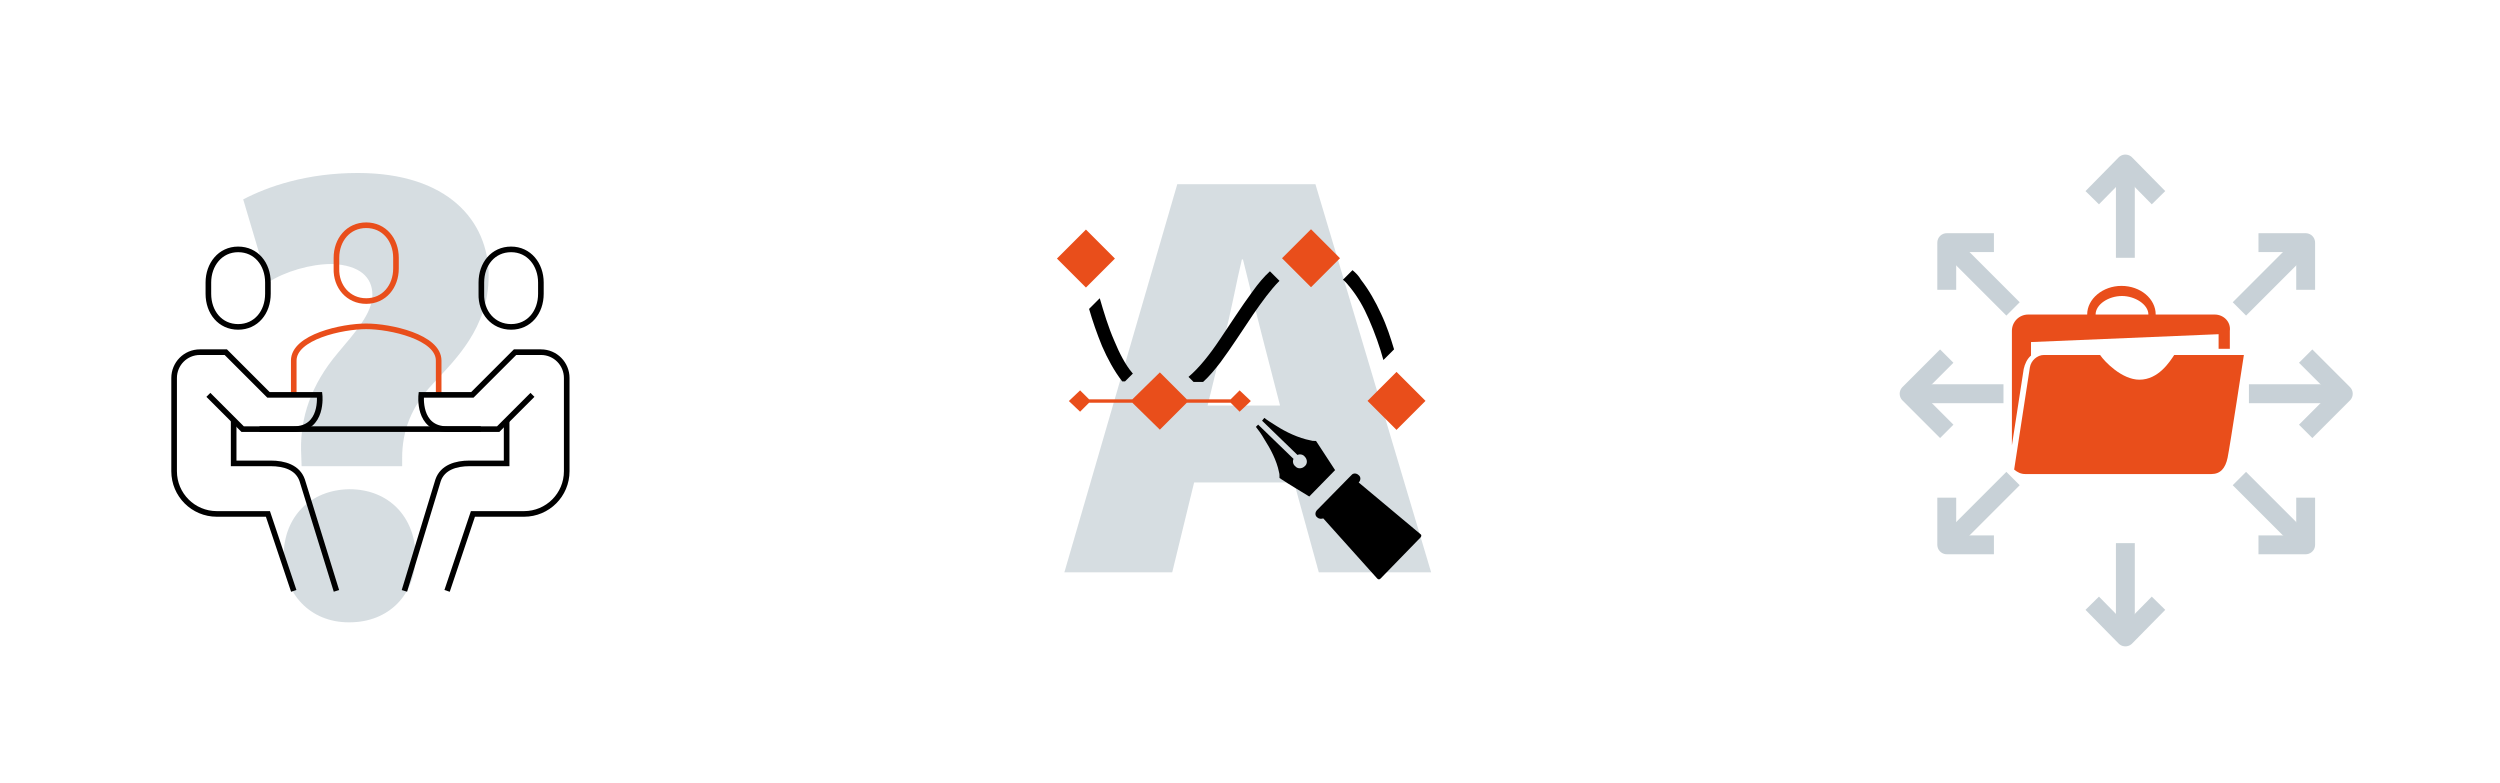 <?xml version="1.0" encoding="utf-8"?>
<!-- Generator: Adobe Illustrator 23.1.1, SVG Export Plug-In . SVG Version: 6.00 Build 0)  -->
<svg version="1.1" xmlns="http://www.w3.org/2000/svg" xmlns:xlink="http://www.w3.org/1999/xlink" x="0px" y="0px"
	 viewBox="0 0 445.1 139.4" style="enable-background:new 0 0 445.1 139.4;" xml:space="preserve">
<style type="text/css">
	.st0{opacity:0.3;}
	.st1{fill:#758D9A;}
	.st2{fill:none;stroke:#E94E1B;stroke-miterlimit:12;}
	.st3{fill:none;stroke:#000000;stroke-miterlimit:12;}
	.st4{fill:#E94E1B;}
	.st5{opacity:0.4;}
	.st6{fill:none;stroke:#758D9A;stroke-width:3.36;stroke-linejoin:round;stroke-miterlimit:10;}
	.st7{display:none;}
	.st8{display:inline;fill:none;stroke:#F39200;stroke-miterlimit:10;}
</style>
<g id="Layer_1">
	<g class="st0">
		<path class="st1" d="M53.7,83l-0.1-2.9c-0.1-5.7,1.7-11.5,6.5-17.2c3.1-3.7,6.2-7.1,6.2-10.4c0-3.1-2.2-5.3-7.2-5.5
			c-3.8,0-8.3,1.3-11.4,3.3l-4.4-14.8c4.4-2.3,11.3-4.7,20.4-4.7c16,0,23.3,8.5,23.3,18.3c0,9.3-6,15-9.9,19.2
			c-3.8,4-5.5,8.3-5.5,13.2L71.6,83H53.7z M62.1,110.8c-6.9,0-11.6-5.1-11.6-11.8c0-7,4.8-11.8,11.7-11.9c7,0,11.7,4.9,11.8,11.9
			c0,6.8-4.7,11.8-11.8,11.8H62.1z"/>
	</g>
	<g>
		<path class="st2" d="M78.1,70.3v-6.1c0-4.2-8.6-6.1-12.9-6.1s-12.9,1.9-12.9,6.1v6.1"/>
		<path class="st2" d="M65.2,53.6c3.2,0,5.3-2.6,5.3-5.8v-1.9c0-3.2-2.1-5.8-5.3-5.8s-5.3,2.6-5.3,5.8v1.9
			C59.8,51,62,53.6,65.2,53.6z"/>
		<path class="st3" d="M42.4,58.2c-3.2,0-5.3-2.6-5.3-5.9v-2c0-3.2,2.1-5.9,5.3-5.9c3.2,0,5.3,2.6,5.3,5.9v2
			C47.7,55.6,45.6,58.2,42.4,58.2z"/>
		<path class="st3" d="M52.3,105.2l-4.6-13.7h-9.1c-4.2,0-7.6-3.4-7.6-7.6V67.3c0-2.5,2-4.6,4.6-4.6h4.6l7.6,7.6h9.1
			c0,0,0.7,6.1-4.6,6.1c-3.1,0-9.1,0-9.1,0l-6.1-6.1"/>
		<path class="st3" d="M41.6,74.9v7.6h6.6c2.4,0,4.8,0.7,5.6,3l6.1,19.7"/>
		<path class="st3" d="M91,58.2c3.2,0,5.3-2.6,5.3-5.9v-2c0-3.2-2.1-5.9-5.3-5.9c-3.2,0-5.3,2.6-5.3,5.9v2
			C85.6,55.6,87.8,58.2,91,58.2z"/>
		<path class="st3" d="M79.6,105.2l4.6-13.7h9.1c4.2,0,7.6-3.4,7.6-7.6V67.3c0-2.5-2-4.6-4.6-4.6h-4.6l-7.6,7.6H75
			c0,0-0.7,6.1,4.6,6.1c3.1,0,9.1,0,9.1,0l6.1-6.1"/>
		<path class="st3" d="M90.2,74.9v7.6h-6.6c-2.4,0-4.8,0.7-5.6,3L72,105.2"/>
		<line class="st3" x1="46.2" y1="76.4" x2="85.6" y2="76.4"/>
	</g>
	<path class="st4" d="M394.3,56h-10.5c0-2.8-2.7-5.1-6.1-5.1c-3.3,0-6.1,2.3-6.1,5.1h-10.5c-1.6,0-2.9,1.3-2.9,2.9v20.4l2.1-13.6
		c0.2-0.9,0.6-1.8,1.3-2.4v-2.4l33.4-1.4v2.6h2v-3.2C397.2,57.3,395.9,56,394.3,56z M377.8,52.7c2.3,0,4.7,1.5,4.7,3.3h-9.4
		C373.1,54.2,375.4,52.7,377.8,52.7z M387.1,63.2h12.4c0,0-2.5,16.4-2.9,18.3c-0.4,1.9-1.3,2.9-2.9,2.9h-33.1c-0.8,0-1.4-0.3-2-0.8
		l2.8-18.2c0.2-1.2,1.3-2.2,2.5-2.2h10c0.8,1.2,3.9,4.4,7,4.4C384.3,67.6,386.3,64.4,387.1,63.2z"/>
	<g class="st5">
		<line class="st6" x1="339.9" y1="70.1" x2="356.7" y2="70.1"/>
		<polyline class="st6" points="346.6,76.8 339.9,70.1 346.6,63.4 		"/>
		<line class="st6" x1="358.4" y1="55" x2="346.6" y2="43.2"/>
		<polyline class="st6" points="346.6,51.6 346.6,43.2 355,43.2 		"/>
		<line class="st6" x1="358.4" y1="85.2" x2="346.6" y2="97"/>
		<polyline class="st6" points="346.6,88.6 346.6,97 355,97 		"/>
		<line class="st6" x1="417.2" y1="70.1" x2="400.4" y2="70.1"/>
		<polyline class="st6" points="410.5,76.8 417.2,70.1 410.5,63.4 		"/>
		<line class="st6" x1="398.7" y1="55" x2="410.5" y2="43.2"/>
		<polyline class="st6" points="410.5,51.6 410.5,43.2 402.1,43.2 		"/>
		<line class="st6" x1="398.7" y1="85.2" x2="410.5" y2="97"/>
		<polyline class="st6" points="410.5,88.6 410.5,97 402.1,97 		"/>
	</g>
	<g class="st5">
		<line class="st6" x1="378.4" y1="45.9" x2="378.4" y2="29.2"/>
		<polyline class="st6" points="372.5,35.2 378.4,29.2 384.3,35.2 		"/>
	</g>
	<g class="st5">
		<line class="st6" x1="378.4" y1="96.7" x2="378.4" y2="113.4"/>
		<polyline class="st6" points="384.3,107.4 378.4,113.4 372.5,107.4 		"/>
	</g>
	<g class="st0">
		<path class="st1" d="M212.6,85.9l-3.9,16h-19.2l20.1-69.1h24.6l20.6,69.1h-20l-4.4-16H212.6z M227.9,72.2l-3.2-12.4
			c-1-3.9-2.4-9.5-3.4-13.6h-0.2c-1,4.1-2,9.8-3.1,13.7l-3,12.3H227.9z"/>
	</g>
	<g>
		<polygon class="st4" points="220.7,73.3 222.7,71.4 220.7,69.5 219.1,71.1 211.3,71.1 206.5,66.3 201.6,71.1 193.9,71.1 
			192.3,69.5 190.3,71.4 192.3,73.3 193.9,71.7 201.6,71.7 206.5,76.5 211.3,71.7 219.1,71.7 		"/>
		<rect x="245" y="67.7" transform="matrix(0.707 -0.707 0.707 0.707 22.394 196.726)" class="st4" width="7.3" height="7.3"/>
		
			<rect x="229.8" y="42.3" transform="matrix(0.707 -0.707 0.707 0.707 35.876 178.537)" class="st4" width="7.3" height="7.3"/>
		<g>
			<path d="M198.4,60.7c-1.1-2.5-1.9-5.2-2.6-7.6l-1.9,1.9c0.6,2.1,1.4,4.4,2.3,6.6c1,2.3,2.2,4.5,3.6,6.3c0,0,0,0,0,0h0.5l1.4-1.4
				c0,0-0.1-0.1-0.1-0.1C200.4,65,199.3,62.9,198.4,60.7z"/>
			<path d="M240.8,48.1l-1.7,1.7c0.5,0.4,0.9,0.9,1.3,1.4c1.3,1.6,2.4,3.5,3.3,5.6c1.1,2.5,2,5.1,2.6,7.3l1.9-1.9
				c-0.6-2-1.3-4.2-2.3-6.3c-1-2.2-2.2-4.3-3.6-6.1C241.9,49.1,241.4,48.6,240.8,48.1z"/>
			<path d="M226.1,48.3c-1.1,1-2.1,2.2-3.1,3.6c-2,2.7-3.9,5.7-5.8,8.5c-1.8,2.7-3.7,5.1-5.6,6.7l0.9,0.9h1.7c1.1-1,2.1-2.2,3.1-3.5
				c2-2.7,3.9-5.7,5.8-8.5c1.6-2.3,3.1-4.4,4.7-6L226.1,48.3z"/>
		</g>
		
			<rect x="189.7" y="42.3" transform="matrix(0.707 -0.707 0.707 0.707 24.154 150.244)" class="st4" width="7.3" height="7.3"/>
		<path d="M241.9,85.9c0.4-0.4,0.4-1,0-1.3l0,0c-0.4-0.4-1-0.4-1.3,0l-0.4,0.4l0,0l-5.6,5.7l0,0l-0.1,0.1c-0.4,0.4-0.4,1,0,1.3l0,0
			c0.3,0.3,0.7,0.3,1.1,0.2l9.6,10.7c0.2,0.2,0.4,0.2,0.6,0l7.1-7.3c0.2-0.2,0.2-0.5,0-0.6L241.9,85.9L241.9,85.9z"/>
		<path d="M233.3,78.4c-2.1-0.4-4.4-1.5-6.1-2.6c-0.8-0.5-1.6-1-2.1-1.4l-0.4,0.5l6.3,6.1c0.4-0.2,1-0.1,1.3,0.3
			c0.5,0.5,0.5,1.3,0,1.7c-0.5,0.5-1.3,0.5-1.7,0c-0.4-0.3-0.5-0.9-0.3-1.3l-6.3-6.1l-0.4,0.4c0.4,0.5,1,1.3,1.5,2.2
			c1.1,1.7,2.2,3.8,2.6,5.8c0.1,0.3,0.1,0.5,0.1,0.8l0,0.3l0.3,0.2c1.5,1,3.4,2.1,5,3.1l4.6-4.7c-1-1.5-2.2-3.4-3.2-4.9l-0.2-0.3
			l-0.3,0C233.8,78.5,233.6,78.5,233.3,78.4z"/>
	</g>
</g>
<g id="Layer_2" class="st7">
	<circle class="st8" cx="65.2" cy="70.8" r="51.7"/>
	<circle class="st8" cx="378.4" cy="70.8" r="51.7"/>
	<circle class="st8" cx="221.8" cy="70.8" r="51.7"/>
</g>
</svg>

